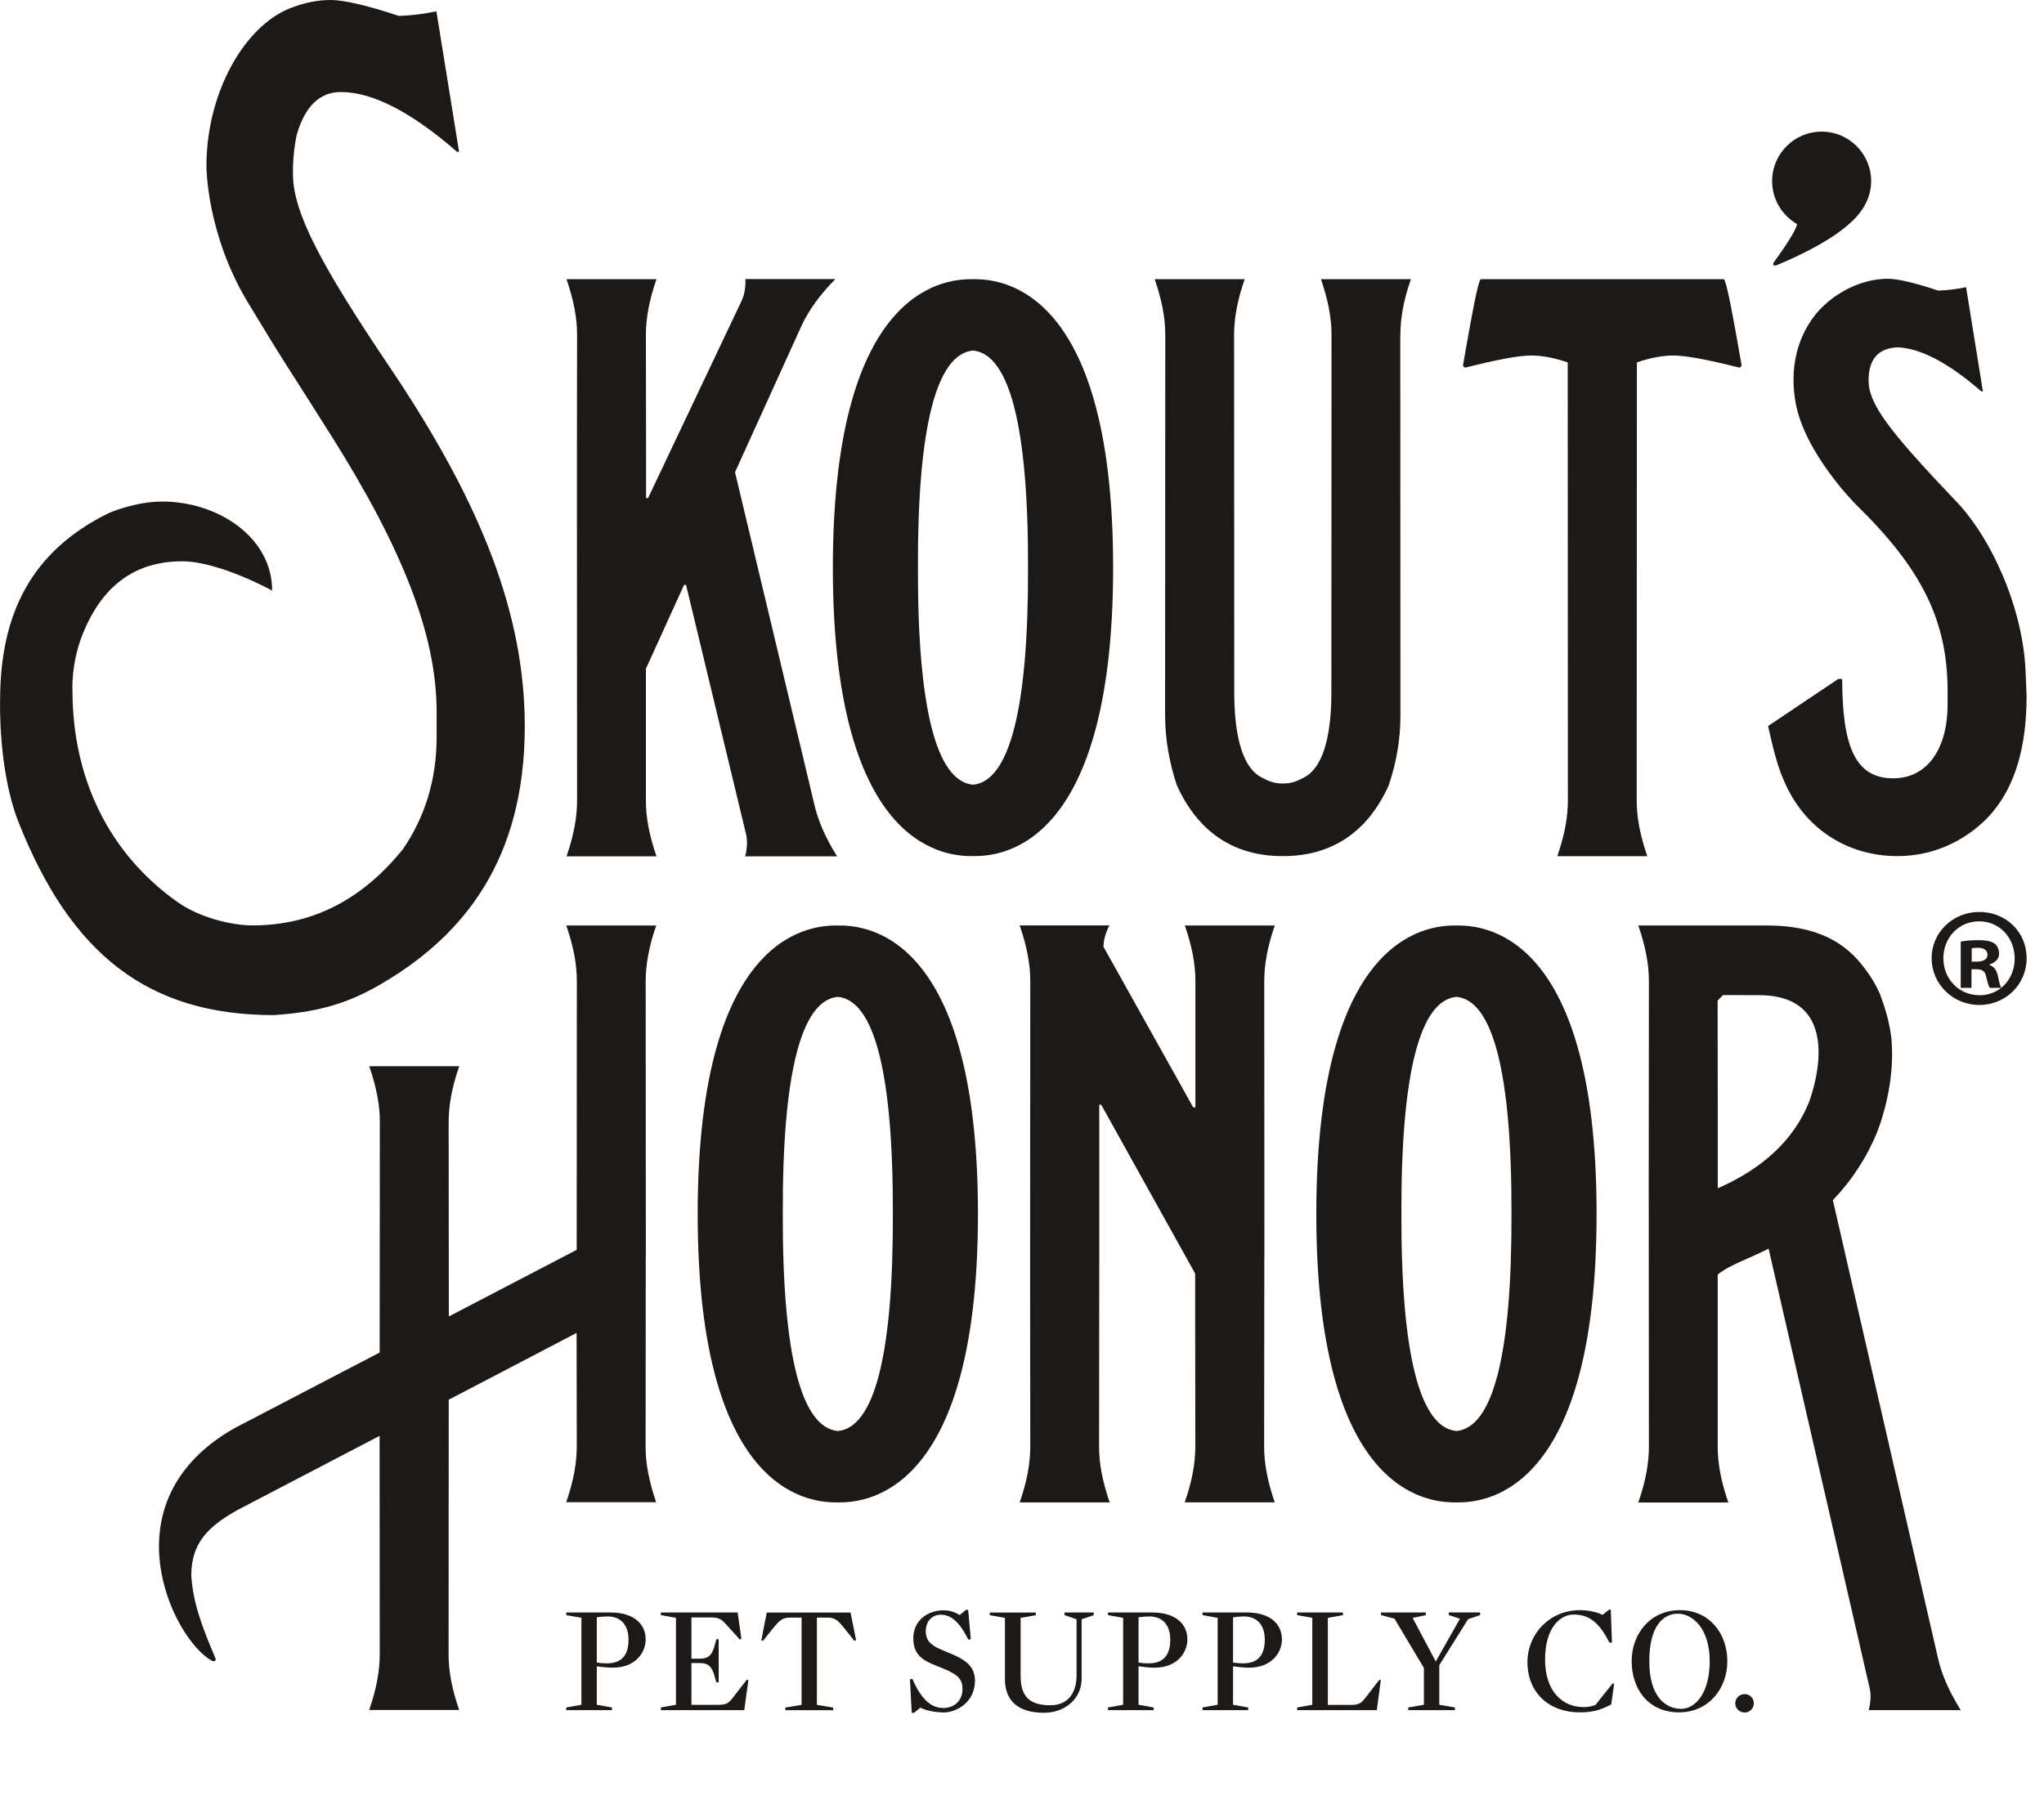 <svg width="84" height="74" viewBox="0 0 84 74" fill="none" xmlns="http://www.w3.org/2000/svg">
<g clip-path="url(#clip0_59_20074)">
<path d="M25.188 68.548C24.98 68.548 24.727 68.522 24.526 68.492V70.072L25.148 70.184V70.293H23.271V70.184L23.894 70.072V66.5L23.271 66.388V66.279H25.092C26.057 66.279 26.535 66.763 26.535 67.382C26.535 67.942 26.1 68.548 25.188 68.548ZM24.961 66.444C24.803 66.444 24.651 66.457 24.526 66.48V68.337C24.638 68.357 24.76 68.37 24.948 68.37C25.527 68.37 25.83 68.054 25.83 67.399C25.83 66.799 25.52 66.441 24.961 66.441V66.444Z" fill="#1C1917"/>
<path d="M30.466 67.356L30.41 67.399L29.926 66.862C29.699 66.615 29.617 66.483 29.228 66.483H28.415V68.179H28.748C29.126 68.179 29.271 68.028 29.383 67.586L29.439 67.379H29.535V69.15H29.439L29.383 68.956C29.271 68.515 29.126 68.357 28.748 68.357H28.415V70.076H29.518C29.89 70.076 29.973 69.974 30.147 69.743L30.694 69.038L30.756 69.065L30.585 70.293H27.157V70.184L27.78 70.072V66.5L27.157 66.388V66.279H30.315L30.466 67.356Z" fill="#1C1917"/>
<path d="M35.115 67.451L34.73 66.967C34.427 66.589 34.322 66.49 33.992 66.49H33.571V70.076L34.239 70.188V70.296H32.274V70.188L32.942 70.076V66.49H32.474C32.152 66.49 32.04 66.592 31.737 66.967L31.352 67.451L31.289 67.415L31.51 66.282H34.954L35.181 67.415L35.112 67.451H35.115Z" fill="#1C1917"/>
<path d="M38.744 70.385C38.421 70.385 38.055 70.309 37.818 70.191L37.565 70.405H37.469L37.394 69.025L37.496 69.012C37.904 69.951 38.329 70.204 38.773 70.204C39.218 70.204 39.554 69.901 39.554 69.43C39.554 69.045 39.402 68.851 38.793 68.594C38.586 68.512 38.371 68.429 38.174 68.337C37.726 68.117 37.532 67.814 37.532 67.349C37.532 66.549 38.194 66.19 38.773 66.19C39.037 66.19 39.247 66.266 39.442 66.385L39.699 66.171H39.787L39.896 67.379L39.794 67.392C39.435 66.674 39.083 66.371 38.661 66.371C38.316 66.371 38.045 66.628 38.045 67.053C38.045 67.356 38.177 67.59 38.632 67.784C38.852 67.886 39.099 67.972 39.33 68.087C39.84 68.334 40.067 68.63 40.067 69.088C40.067 69.964 39.323 70.392 38.744 70.392V70.385Z" fill="#1C1917"/>
<path d="M43.746 66.388V66.279H44.947V66.388L44.45 66.559V69.002C44.45 69.809 43.788 70.402 42.899 70.402C41.898 70.402 41.299 69.954 41.299 69.022V66.503L40.677 66.391V66.282H42.567V66.391L41.944 66.503V68.89C41.944 69.779 42.353 70.092 43.173 70.092C43.93 70.092 44.243 69.532 44.243 68.864V66.559L43.746 66.388Z" fill="#1C1917"/>
<path d="M47.45 68.548C47.243 68.548 46.99 68.522 46.789 68.492V70.072L47.411 70.184V70.293H45.534V70.184L46.157 70.072V66.5L45.534 66.388V66.279H47.355C48.32 66.279 48.797 66.763 48.797 67.382C48.797 67.942 48.363 68.548 47.45 68.548ZM47.223 66.444C47.065 66.444 46.914 66.457 46.789 66.48V68.337C46.901 68.357 47.023 68.37 47.21 68.37C47.79 68.37 48.093 68.054 48.093 67.399C48.093 66.799 47.783 66.441 47.223 66.441V66.444Z" fill="#1C1917"/>
<path d="M51.335 68.548C51.128 68.548 50.874 68.522 50.673 68.492V70.072L51.296 70.184V70.293H49.419V70.184L50.041 70.072V66.5L49.419 66.388V66.279H51.24C52.205 66.279 52.682 66.763 52.682 67.382C52.682 67.942 52.247 68.548 51.335 68.548ZM51.108 66.444C50.95 66.444 50.799 66.457 50.673 66.48V68.337C50.785 68.357 50.907 68.37 51.095 68.37C51.675 68.37 51.977 68.054 51.977 67.399C51.977 66.799 51.668 66.441 51.108 66.441V66.444Z" fill="#1C1917"/>
<path d="M56.584 70.293H53.308V70.184L53.93 70.072V66.5L53.308 66.388V66.279H55.191V66.388L54.569 66.5V70.079H55.514C55.886 70.079 55.968 69.977 56.143 69.746L56.689 69.042L56.745 69.068L56.581 70.296L56.584 70.293Z" fill="#1C1917"/>
<path d="M59.149 68.452V70.072L59.791 70.184V70.293H57.874V70.184L58.517 70.072V68.561L57.308 66.533L56.755 66.388V66.279H58.596V66.388L58.052 66.5L59.004 68.294L59.998 66.536L59.537 66.384V66.276H60.828V66.384L60.331 66.556L59.145 68.452H59.149Z" fill="#1C1917"/>
<path d="M66.222 70.053C65.82 70.267 65.491 70.385 64.918 70.385C63.651 70.385 62.772 69.565 62.772 68.324C62.772 67.158 63.684 66.184 64.931 66.184C65.254 66.184 65.616 66.253 65.857 66.378L66.127 66.164H66.196L66.245 67.511L66.143 67.524C65.722 66.681 65.3 66.365 64.668 66.365C64.115 66.365 63.496 66.905 63.496 68.215C63.496 69.526 64.214 70.168 65.076 70.168C65.264 70.168 65.422 70.141 65.567 70.079L66.278 69.19L66.334 69.216L66.216 70.049L66.222 70.053Z" fill="#1C1917"/>
<path d="M69.001 70.385C67.733 70.385 67.055 69.42 67.055 68.281C67.055 67.142 67.829 66.184 69.04 66.184C70.252 66.184 70.986 67.148 70.986 68.281C70.986 69.414 70.212 70.385 69.001 70.385ZM68.951 66.329C68.372 66.329 67.779 66.806 67.779 68.281C67.779 69.756 68.461 70.24 69.09 70.24C69.669 70.24 70.262 69.598 70.262 68.281C70.262 66.964 69.58 66.329 68.951 66.329Z" fill="#1C1917"/>
<path d="M71.698 70.392C71.484 70.392 71.312 70.221 71.312 70.013C71.312 69.806 71.484 69.634 71.698 69.634C71.912 69.634 72.076 69.806 72.076 70.013C72.076 70.221 71.905 70.392 71.698 70.392Z" fill="#1C1917"/>
<path d="M26.541 51.702V51.195V50.639L26.535 40.346C26.535 39.661 26.663 38.92 26.969 38.041H23.272C23.575 38.92 23.71 39.661 23.706 40.346L23.7 51.373C23.65 51.399 23.166 51.653 18.445 54.112L18.438 46.131C18.438 45.446 18.566 44.705 18.873 43.826H15.175C15.478 44.705 15.613 45.446 15.61 46.131L15.603 55.594L9.656 58.693C4.299 61.712 7.127 67.402 8.695 68.255C8.695 68.255 8.771 68.298 8.823 68.278C8.879 68.255 8.859 68.172 8.859 68.172C8.267 66.79 7.934 65.854 7.862 64.771C7.858 63.454 8.514 62.749 9.827 62.032L15.6 59.019L15.606 67.981C15.606 68.666 15.478 69.407 15.172 70.286H18.869C18.566 69.407 18.431 68.666 18.435 67.981L18.441 57.534L23.696 54.788L23.703 59.443C23.703 60.128 23.575 60.869 23.268 61.748H26.966C26.663 60.869 26.528 60.128 26.532 59.443L26.538 51.696L26.541 51.702Z" fill="#1C1917"/>
<path d="M40.19 49.898C40.19 38.041 35.3 38.041 34.431 38.041C33.562 38.041 28.675 38.041 28.672 49.898C28.672 61.755 33.562 61.755 34.431 61.755C35.3 61.755 40.187 61.755 40.19 49.898ZM34.431 58.821C32.929 58.679 32.156 55.683 32.169 49.898C32.152 44.112 32.929 41.116 34.431 40.974C35.932 41.116 36.706 44.112 36.693 49.898C36.709 55.683 35.932 58.679 34.431 58.821Z" fill="#1C1917"/>
<path d="M51.961 51.725V51.218V50.662L51.955 40.346C51.955 39.661 52.083 38.92 52.389 38.041H48.692C48.995 38.92 49.13 39.661 49.126 40.346V45.519H49.037L45.349 38.917C45.349 38.63 45.442 38.331 45.59 38.038H41.905C42.208 38.917 42.343 39.657 42.34 40.342L42.333 51.798V52.305V52.861L42.34 59.45C42.34 60.135 42.212 60.876 41.905 61.755H45.603C45.3 60.876 45.165 60.135 45.168 59.45L45.175 51.755V51.248V50.691V45.407H45.254L49.116 52.348V52.828L49.123 59.447C49.123 60.132 48.995 60.873 48.688 61.752H52.386C52.083 60.873 51.948 60.132 51.951 59.447L51.958 51.725H51.961Z" fill="#1C1917"/>
<path d="M65.613 49.898C65.613 38.041 60.723 38.041 59.854 38.041C58.984 38.041 54.098 38.041 54.095 49.898C54.095 61.755 58.984 61.755 59.854 61.755C60.723 61.755 65.609 61.755 65.613 49.898ZM59.854 58.821C58.352 58.679 57.578 55.683 57.592 49.898C57.575 44.112 58.352 41.116 59.854 40.974C61.355 41.116 62.129 44.112 62.116 49.898C62.132 55.683 61.355 58.679 59.854 58.821Z" fill="#1C1917"/>
<path d="M6.666 20.616C8.961 20.616 11.184 22.084 11.184 24.274C11.184 24.274 9.004 23.072 7.479 23.072C5.533 23.072 4.167 24.096 3.373 26.128C2.909 27.32 2.978 28.416 2.978 28.416C2.988 31.87 4.374 34.995 7.269 37.06C8.187 37.715 9.501 38.041 10.407 38.038C12.833 38.031 14.888 36.984 16.567 34.893C17.44 33.615 17.947 32.078 17.944 30.283V29.213C17.93 26.072 16.534 22.549 13.63 17.935C11.391 14.379 12.056 15.519 10.199 12.453C8.48 9.615 8.484 6.849 8.484 6.849C8.474 3.859 10.011 1.09 11.934 0.333C12.524 0.102 13.077 0 13.584 0C14.131 0 15.066 0.214 16.383 0.652C16.383 0.652 17.051 0.652 17.934 0.464C17.95 0.56 18.866 6.24 18.866 6.24H18.783C16.9 4.6 15.306 3.78 14.005 3.783C13.143 3.783 12.54 4.363 12.201 5.515C12.201 5.515 12.023 6.243 12.04 7.162C12.043 8.752 13.222 10.942 16.031 15.114C19.853 20.79 21.566 25.324 21.566 29.862C21.566 35.367 19.024 38.416 15.869 40.323C14.579 41.103 13.38 41.587 11.249 41.725C6.057 41.725 2.902 39.2 0.759 33.787C-0.087 31.643 0.005 28.772 0.005 28.772C0.005 25.285 1.256 22.66 4.476 21.087C4.476 21.087 5.543 20.616 6.666 20.616Z" fill="#1C1917"/>
<path d="M45.745 23.332C45.745 11.475 40.855 11.475 39.986 11.475C39.116 11.475 34.23 11.475 34.227 23.332C34.227 35.189 39.116 35.189 39.986 35.189C40.855 35.189 45.741 35.189 45.745 23.332ZM39.986 32.255C38.484 32.114 37.71 29.117 37.723 23.332C37.707 17.547 38.484 14.551 39.986 14.409C41.487 14.551 42.261 17.547 42.248 23.332C42.264 29.117 41.487 32.114 39.986 32.255Z" fill="#1C1917"/>
<path d="M80.578 70.293C80.084 69.503 79.791 68.811 79.64 68.143L75.323 49.331C76.103 48.515 76.716 47.583 77.144 46.529C77.312 46.105 77.885 44.491 77.733 42.716C77.674 42.206 77.552 41.679 77.358 41.139C77.328 41.044 77.295 40.955 77.262 40.866C77.147 40.609 77.015 40.356 76.847 40.109C76.281 39.276 75.32 38.041 72.61 38.041H71.026H67.328C67.631 38.92 67.766 39.661 67.763 40.346L67.756 48.087V48.594V49.15L67.763 59.453C67.763 60.138 67.634 60.879 67.328 61.758H71.026C70.723 60.879 70.588 60.138 70.591 59.453V52.39C71.059 51.999 71.885 51.732 72.682 51.324L76.834 69.384C76.9 69.664 76.877 69.977 76.798 70.293H80.581H80.578ZM70.594 47.537V46.98L70.588 41.126L70.808 40.902C71.098 40.902 71.563 40.905 72.274 40.905C76.084 40.905 74.335 45.321 74.335 45.321C73.713 46.846 72.465 48.021 70.594 48.844V48.038V47.53V47.537Z" fill="#1C1917"/>
<path d="M34.401 35.199C33.907 34.409 33.614 33.717 33.462 33.049L30.206 19.41L32.949 13.368C33.242 12.749 33.676 12.137 34.328 11.472H30.634C30.644 11.798 30.598 12.111 30.476 12.367L26.633 20.471H26.551V19.997V18.634L26.544 13.78C26.544 13.095 26.673 12.354 26.979 11.475H23.281C23.584 12.354 23.719 13.095 23.716 13.78L23.709 18.634V19.997V20.626L23.716 32.894C23.716 33.579 23.587 34.32 23.281 35.199H26.979C26.676 34.32 26.541 33.579 26.544 32.894V27.488L28.112 24.04H28.194L30.66 34.29C30.726 34.57 30.703 34.883 30.624 35.199H34.407H34.401Z" fill="#1C1917"/>
<path d="M57.549 13.78C57.549 13.095 57.677 12.354 57.983 11.475H54.285C54.588 12.354 54.723 13.095 54.72 13.78L54.714 28.512C54.707 30.379 54.325 31.581 53.597 31.953C53.298 32.114 53.074 32.206 52.718 32.206C52.363 32.206 52.139 32.114 51.839 31.953C51.111 31.581 50.729 30.375 50.723 28.505L50.716 13.78C50.716 13.095 50.845 12.354 51.151 11.475H47.453C47.756 12.354 47.891 13.095 47.888 13.78L47.881 28.535V29.434C47.888 30.382 48.046 31.33 48.365 32.279C49.241 34.225 50.742 35.196 52.718 35.189C54.694 35.196 56.199 34.225 57.071 32.279C57.391 31.33 57.552 30.382 57.552 29.434V28.535L57.545 13.78H57.549Z" fill="#1C1917"/>
<path d="M70.851 11.475H60.851C60.742 11.557 60.499 12.861 60.12 15.031L60.202 15.114C61.52 14.781 62.422 14.613 62.916 14.613C63.331 14.613 63.818 14.689 64.427 14.896L64.434 32.888C64.434 33.572 64.305 34.313 63.999 35.193H67.697C67.394 34.313 67.259 33.572 67.262 32.888L67.269 14.896C67.878 14.689 68.365 14.613 68.78 14.613C69.274 14.613 70.179 14.781 71.493 15.114L71.576 15.031C71.197 12.865 70.953 11.561 70.844 11.475H70.851Z" fill="#1C1917"/>
<path d="M76.571 8.545C76.571 8.545 76.587 8.515 76.597 8.502C76.785 8.192 76.897 7.83 76.897 7.445C76.897 6.322 75.985 5.41 74.862 5.41C73.739 5.41 72.827 6.322 72.827 7.445C72.827 8.202 73.242 8.861 73.855 9.213C73.808 9.443 73.486 9.97 72.88 10.807C72.88 10.807 72.867 10.863 72.88 10.889C72.909 10.942 73.044 10.889 73.044 10.889C74.852 10.125 76.008 9.371 76.518 8.627C76.538 8.601 76.555 8.574 76.571 8.548V8.545Z" fill="#1C1917"/>
<path d="M73.791 16.546C74.16 18.63 76.268 20.734 76.268 20.734C78.928 23.332 80.031 25.453 80.038 28.38V28.94C80.044 30.757 79.221 31.992 77.802 31.992C76.215 31.992 75.715 30.636 75.705 27.909H75.543L72.662 29.842C72.662 29.842 72.959 31.284 73.248 31.933C74.111 34.123 75.994 35.189 77.973 35.189C79.952 35.189 81.292 34.096 81.898 33.368C82.82 32.259 83.284 30.685 83.284 28.617C83.275 28.35 83.242 27.567 83.242 27.567C83.126 24.956 81.813 22.045 80.318 20.533C77.601 17.675 76.794 16.599 76.791 15.637C76.791 14.758 77.193 14.307 77.993 14.277C78.938 14.32 80.081 14.919 81.427 16.091H81.49C81.49 16.091 80.808 11.877 80.798 11.804C80.143 11.943 79.649 11.943 79.649 11.943C78.671 11.62 77.98 11.455 77.572 11.459C76.001 11.472 74.947 12.568 74.937 12.578C74.937 12.578 73.324 13.915 73.791 16.543V16.546Z" fill="#1C1917"/>
<path d="M81.76 39.665V39.642C81.991 39.573 82.155 39.412 82.155 39.201C82.155 39.017 82.073 38.865 81.971 38.783C81.833 38.7 81.671 38.645 81.309 38.645C80.996 38.645 80.753 38.667 80.578 38.704V40.604H81.019V39.84H81.227C81.471 39.84 81.586 39.932 81.622 40.139C81.681 40.36 81.714 40.535 81.773 40.604H82.248C82.201 40.535 82.165 40.419 82.109 40.13C82.053 39.876 81.948 39.734 81.763 39.665H81.76ZM81.237 39.527H81.029V38.98C81.075 38.971 81.158 38.957 81.273 38.957C81.553 38.957 81.678 39.072 81.678 39.247C81.678 39.445 81.48 39.527 81.237 39.527Z" fill="#1C1917"/>
<path d="M81.34 37.485C80.25 37.485 79.381 38.331 79.381 39.385C79.381 40.439 80.25 41.308 81.34 41.308C82.43 41.308 83.286 40.462 83.286 39.385C83.286 38.309 82.44 37.485 81.34 37.485ZM81.35 40.906C80.494 40.906 79.865 40.235 79.865 39.389C79.865 38.542 80.49 37.87 81.337 37.87C82.183 37.87 82.795 38.555 82.795 39.402C82.795 40.248 82.183 40.91 81.347 40.91L81.35 40.906Z" fill="#1C1917"/>
</g>
<defs>
<clipPath id="clip0_59_20074">
<rect width="83.286" height="74" fill="white"/>
</clipPath>
</defs>
</svg>
